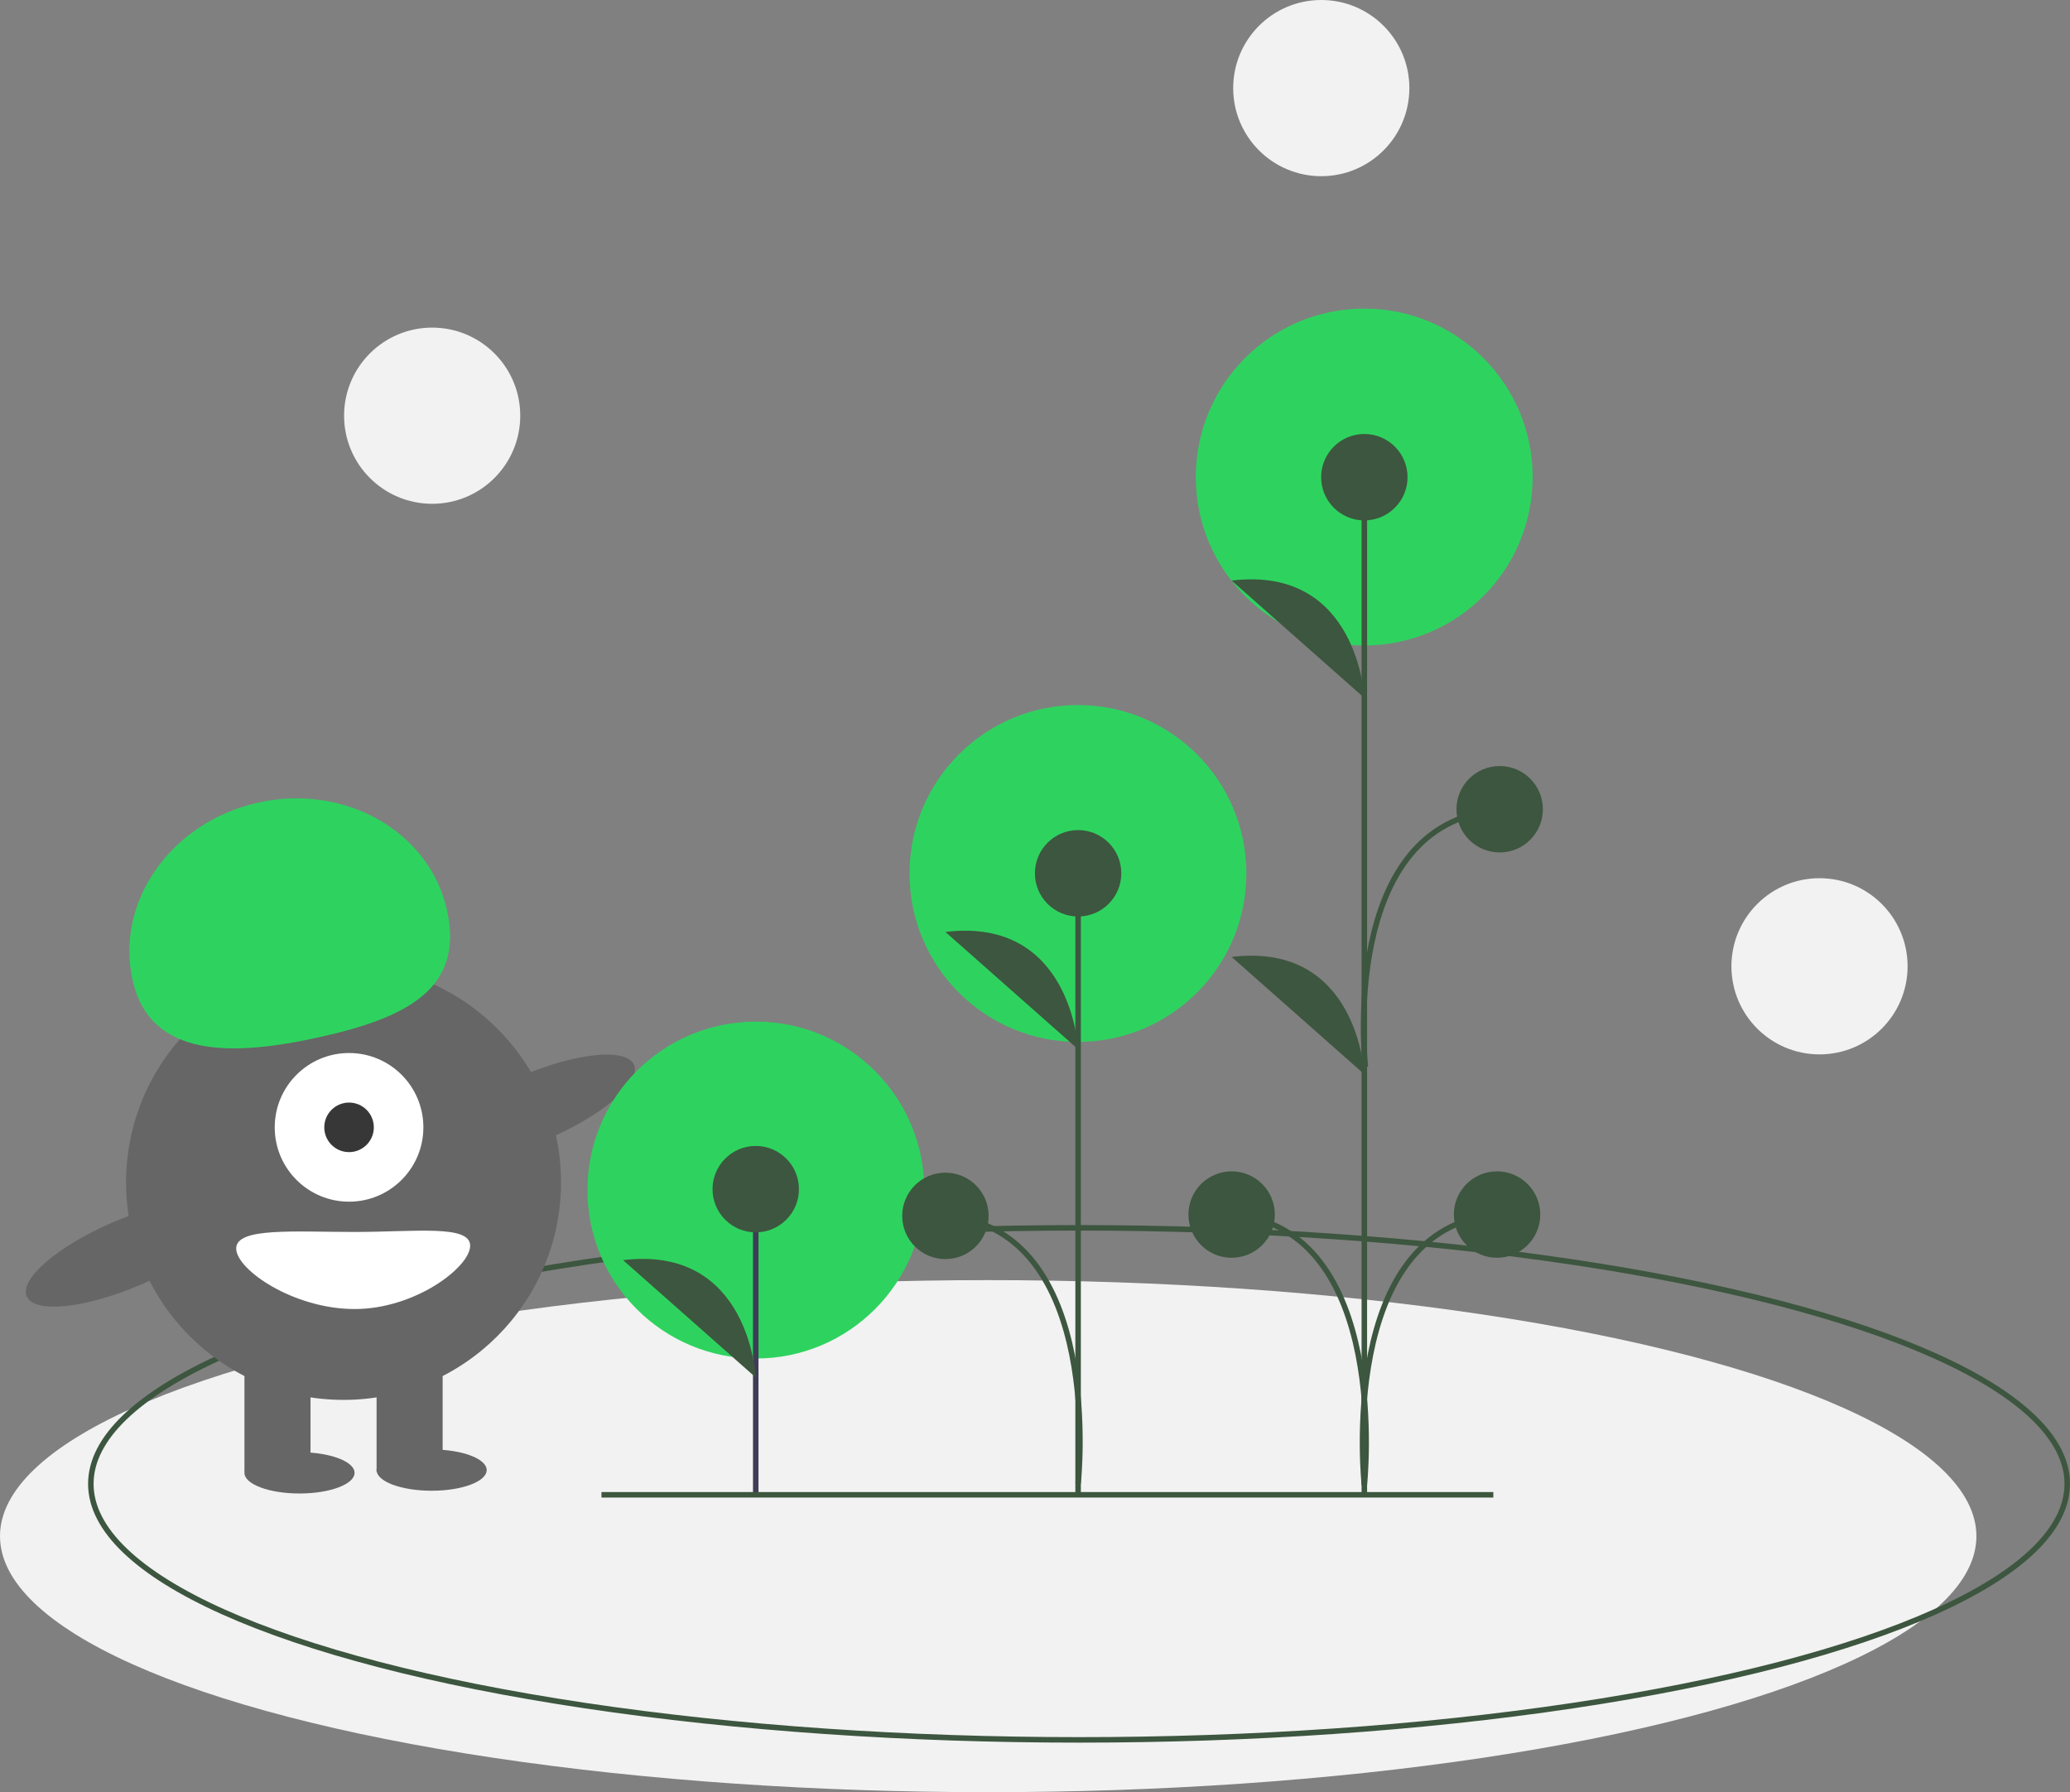 <?xml version="1.0" encoding="UTF-8" standalone="no"?>
<svg
   xmlns:dc="http://purl.org/dc/elements/1.1/"
   xmlns:cc="http://creativecommons.org/ns#"
   xmlns:rdf="http://www.w3.org/1999/02/22-rdf-syntax-ns#"
   xmlns:svg="http://www.w3.org/2000/svg"
   xmlns="http://www.w3.org/2000/svg"
   xmlns:sodipodi="http://sodipodi.sourceforge.net/DTD/sodipodi-0.dtd"
   xmlns:inkscape="http://www.inkscape.org/namespaces/inkscape"
   inkscape:version="1.0 (4035a4fb49, 2020-05-01)"
   sodipodi:docname="counts-image.svg"
   version="1.1"
   viewBox="0 0 752 651"
   height="651"
   width="752"
   data-name="Layer 1"
   id="b82ffadf-cd82-44b9-9c6d-e262570a0ac0">
  <rect x="0" y="0" width="752" height="651" fill="#808080" stroke="none"/>
  <defs
     id="defs981" />
  <sodipodi:namedview
     inkscape:document-rotation="0"
     inkscape:current-layer="b82ffadf-cd82-44b9-9c6d-e262570a0ac0"
     inkscape:window-maximized="1"
     inkscape:window-y="-8"
     inkscape:window-x="-8"
     inkscape:cy="359.52462"
     inkscape:cx="275.12874"
     inkscape:zoom="0.92108533"
     showgrid="false"
     id="namedview979"
     inkscape:window-height="1417"
     inkscape:window-width="2560"
     inkscape:pageshadow="2"
     inkscape:pageopacity="0"
     guidetolerance="10"
     gridtolerance="10"
     objecttolerance="10"
     borderopacity="1"
     bordercolor="#666666"
     pagecolor="#ffffff" />
  <title
     id="title900">blooming</title>
  <ellipse
     id="ellipse902"
     fill="#f2f2f2"
     ry="93"
     rx="359"
     cy="558"
     cx="359" />
  <circle
     style="fill:#2ed35f;fill-opacity:1"
     id="circle904"
     fill="#6c63ff"
     r="61.186"
     cy="173.285"
     cx="495.603" />
  <circle
     style="fill:#2ed35f;fill-opacity:1"
     id="circle906"
     fill="#6c63ff"
     r="61.186"
     cy="317.285"
     cx="391.603" />
  <ellipse
     style="stroke:#3d563f;stroke-opacity:1"
     id="ellipse908"
     stroke-width="2"
     stroke-miterlimit="10"
     stroke="#3f3d56"
     fill="none"
     ry="93"
     rx="359"
     cy="539"
     cx="392" />
  <circle
     style="fill:#666666;fill-opacity:1"
     id="circle910"
     fill="#2f2e41"
     r="79"
     cy="429.5"
     cx="124.805" />
  <rect
     style="fill:#666666;fill-opacity:1"
     id="rect912"
     fill="#2f2e41"
     height="43"
     width="24"
     y="491.5"
     x="88.805" />
  <rect
     style="fill:#666666;fill-opacity:1"
     id="rect914"
     fill="#2f2e41"
     height="43"
     width="24"
     y="491.5"
     x="136.805" />
  <ellipse
     style="fill:#666666;fill-opacity:1"
     id="ellipse916"
     fill="#2f2e41"
     ry="7.5"
     rx="20"
     cy="535"
     cx="108.805" />
  <ellipse
     style="fill:#666666;fill-opacity:1"
     id="ellipse918"
     fill="#2f2e41"
     ry="7.5"
     rx="20"
     cy="534"
     cx="156.805" />
  <circle
     id="circle920"
     fill="#fff"
     r="27"
     cy="409.5"
     cx="126.805" />
  <circle
     style="fill:#373737;fill-opacity:1"
     id="circle922"
     fill="#3f3d56"
     r="9"
     cy="409.5"
     cx="126.805" />
  <path
     style="fill:#2ed35f;fill-opacity:1"
     id="path924"
     fill="#6c63ff"
     transform="translate(-224.5 -124.5)"
     d="M272.672,480.532c-6.379-28.568,14.012-57.434,45.544-64.475s62.265,10.41,68.644,38.978-14.519,39.104-46.051,46.145S279.051,509.1,272.672,480.532Z" />
  <ellipse
     style="fill:#666666;fill-opacity:1"
     id="ellipse926"
     fill="#2f2e41"
     transform="translate(-398.042 82.677) rotate(-23.171)"
     ry="12.4"
     rx="39.5"
     cy="526.844"
     cx="418.52" />
  <ellipse
     style="fill:#666666;fill-opacity:1"
     id="ellipse928"
     fill="#2f2e41"
     transform="translate(-430.835 28.718) rotate(-23.171)"
     ry="12.4"
     rx="39.5"
     cy="579.844"
     cx="270.52" />
  <path
     id="path930"
     fill="#fff"
     transform="translate(-224.5 -124.5)"
     d="M395.305,577c0,7.732-19.909,23-42,23s-43-14.268-43-22,20.909-6,43-6S395.305,569.268,395.305,577Z" />
  <circle
     style="fill:#2ed35f;fill-opacity:1"
     id="circle932"
     fill="#6c63ff"
     r="61.186"
     cy="432.285"
     cx="274.603" />
  <line
     style="fill:#3d563f;fill-opacity:1"
     id="line934"
     stroke-width="2"
     stroke-miterlimit="10"
     stroke="#3f3d56"
     fill="#3f3d56"
     y2="431.949"
     x2="274.549"
     y1="542.937"
     x1="274.549" />
  <circle
     style="fill:#3d563f;fill-opacity:1"
     id="circle936"
     fill="#3f3d56"
     r="15.695"
     cy="431.949"
     cx="274.549" />
  <path
     style="fill:#3d563f;fill-opacity:1"
     id="path938"
     fill="#3f3d56"
     transform="translate(-224.5 -124.5)"
     d="M499.049,624.853s-2.242-48.225-48.207-42.619" />
  <line
     style="stroke:#3d563f;stroke-opacity:1"
     id="line940"
     stroke-width="2"
     stroke-miterlimit="10"
     stroke="#3f3d56"
     fill="#3f3d56"
     y2="173.51"
     x2="495.641"
     y1="543.716"
     x1="495.641" />
  <circle
     style="fill:#3d563f;fill-opacity:1"
     id="circle942"
     fill="#3f3d56"
     r="15.695"
     cy="173.335"
     cx="495.641" />
  <circle
     style="fill:#3d563f;fill-opacity:1"
     id="circle944"
     fill="#3f3d56"
     r="15.695"
     cy="441.18"
     cx="447.434" />
  <path
     style="fill:#3d563f;fill-opacity:1"
     id="path946"
     fill="#3f3d56"
     transform="translate(-224.5 -124.5)"
     d="M720.141,378.007s-2.242-48.225-48.207-42.619" />
  <path
     style="fill:#3d563f;fill-opacity:1"
     id="path948"
     fill="#3f3d56"
     transform="translate(-224.5 -124.5)"
     d="M720.141,514.719s-2.242-48.225-48.207-42.619" />
  <path
     style="stroke:#3d563f;stroke-opacity:1"
     id="path950"
     stroke-width="2"
     stroke-miterlimit="10"
     stroke="#3f3d56"
     fill="none"
     transform="translate(-224.5 -124.5)"
     d="M720.141,663.902s10.09-93.737-48.207-98.221" />
  <circle
     style="fill:#3d563f;fill-opacity:1"
     id="circle952"
     fill="#3f3d56"
     r="15.695"
     cy="441.18"
     cx="543.855" />
  <path
     style="stroke:#3d563f;stroke-opacity:1"
     id="path954"
     stroke-width="2"
     stroke-miterlimit="10"
     stroke="#3f3d56"
     fill="none"
     transform="translate(-224.5 -124.5)"
     d="M720.148,663.902s-10.09-93.737,48.207-98.221" />
  <circle
     style="fill:#3d563f;fill-opacity:1"
     id="circle956"
     fill="#3f3d56"
     r="15.695"
     cy="293.952"
     cx="544.811" />
  <path
     inkscape:connector-curvature="0"
     style="fill:none;stroke:#3d563f;stroke-width:2;stroke-miterlimit:10;stroke-opacity:1"
     id="path958"
     stroke-miterlimit="10"
     d="m 496.028,387.557 c 0,0 -10.09,-88.737 48.207,-93.221" />
  <line
     style="stroke:#3d563f;stroke-opacity:1"
     id="line960"
     stroke-width="2"
     stroke-miterlimit="10"
     stroke="#3f3d56"
     fill="#3f3d56"
     y2="317.217"
     x2="391.659"
     y1="543.194"
     x1="391.659" />
  <circle
     style="fill:#3d563f;fill-opacity:1"
     id="circle962"
     fill="#3f3d56"
     r="15.695"
     cy="317.217"
     cx="391.659" />
  <path
     style="fill:#3d563f;fill-opacity:1"
     id="path964"
     fill="#3f3d56"
     transform="translate(-224.5 -124.5)"
     d="M616.159,505.637s-2.242-48.225-48.207-42.619" />
  <path
     style="stroke:#3d563f;stroke-opacity:1"
     id="path966"
     stroke-width="2"
     stroke-miterlimit="10"
     stroke="#3f3d56"
     fill="none"
     transform="translate(-224.5 -124.5)"
     d="M616.159,663.38s10.09-92.737-48.207-97.221" />
  <circle
     style="fill:#3d563f;fill-opacity:1"
     id="circle968"
     fill="#3f3d56"
     r="15.695"
     cy="441.658"
     cx="343.452" />
  <line
     style="stroke:#3d563f;stroke-opacity:1"
     id="line970"
     stroke-width="2"
     stroke-miterlimit="10"
     stroke="#3f3d56"
     fill="none"
     y2="542.976"
     x2="542.507"
     y1="542.976"
     x1="218.507" />
  <circle
     id="circle972"
     fill="#f2f2f2"
     r="32"
     cy="351"
     cx="661" />
  <circle
     id="circle974"
     fill="#f2f2f2"
     r="32"
     cy="151"
     cx="157" />
  <circle
     id="circle976"
     fill="#f2f2f2"
     r="32"
     cy="32"
     cx="480" />
  <path
     inkscape:connector-curvature="0"
     id="path1001"
     d=""
     style="opacity:1;vector-effect:none;fill:#ffff50;fill-opacity:1;stroke:none;stroke-width:1.026;stroke-linecap:butt;stroke-linejoin:miter;stroke-miterlimit:4;stroke-dasharray:none;stroke-dashoffset:0;stroke-opacity:1" />
</svg>
